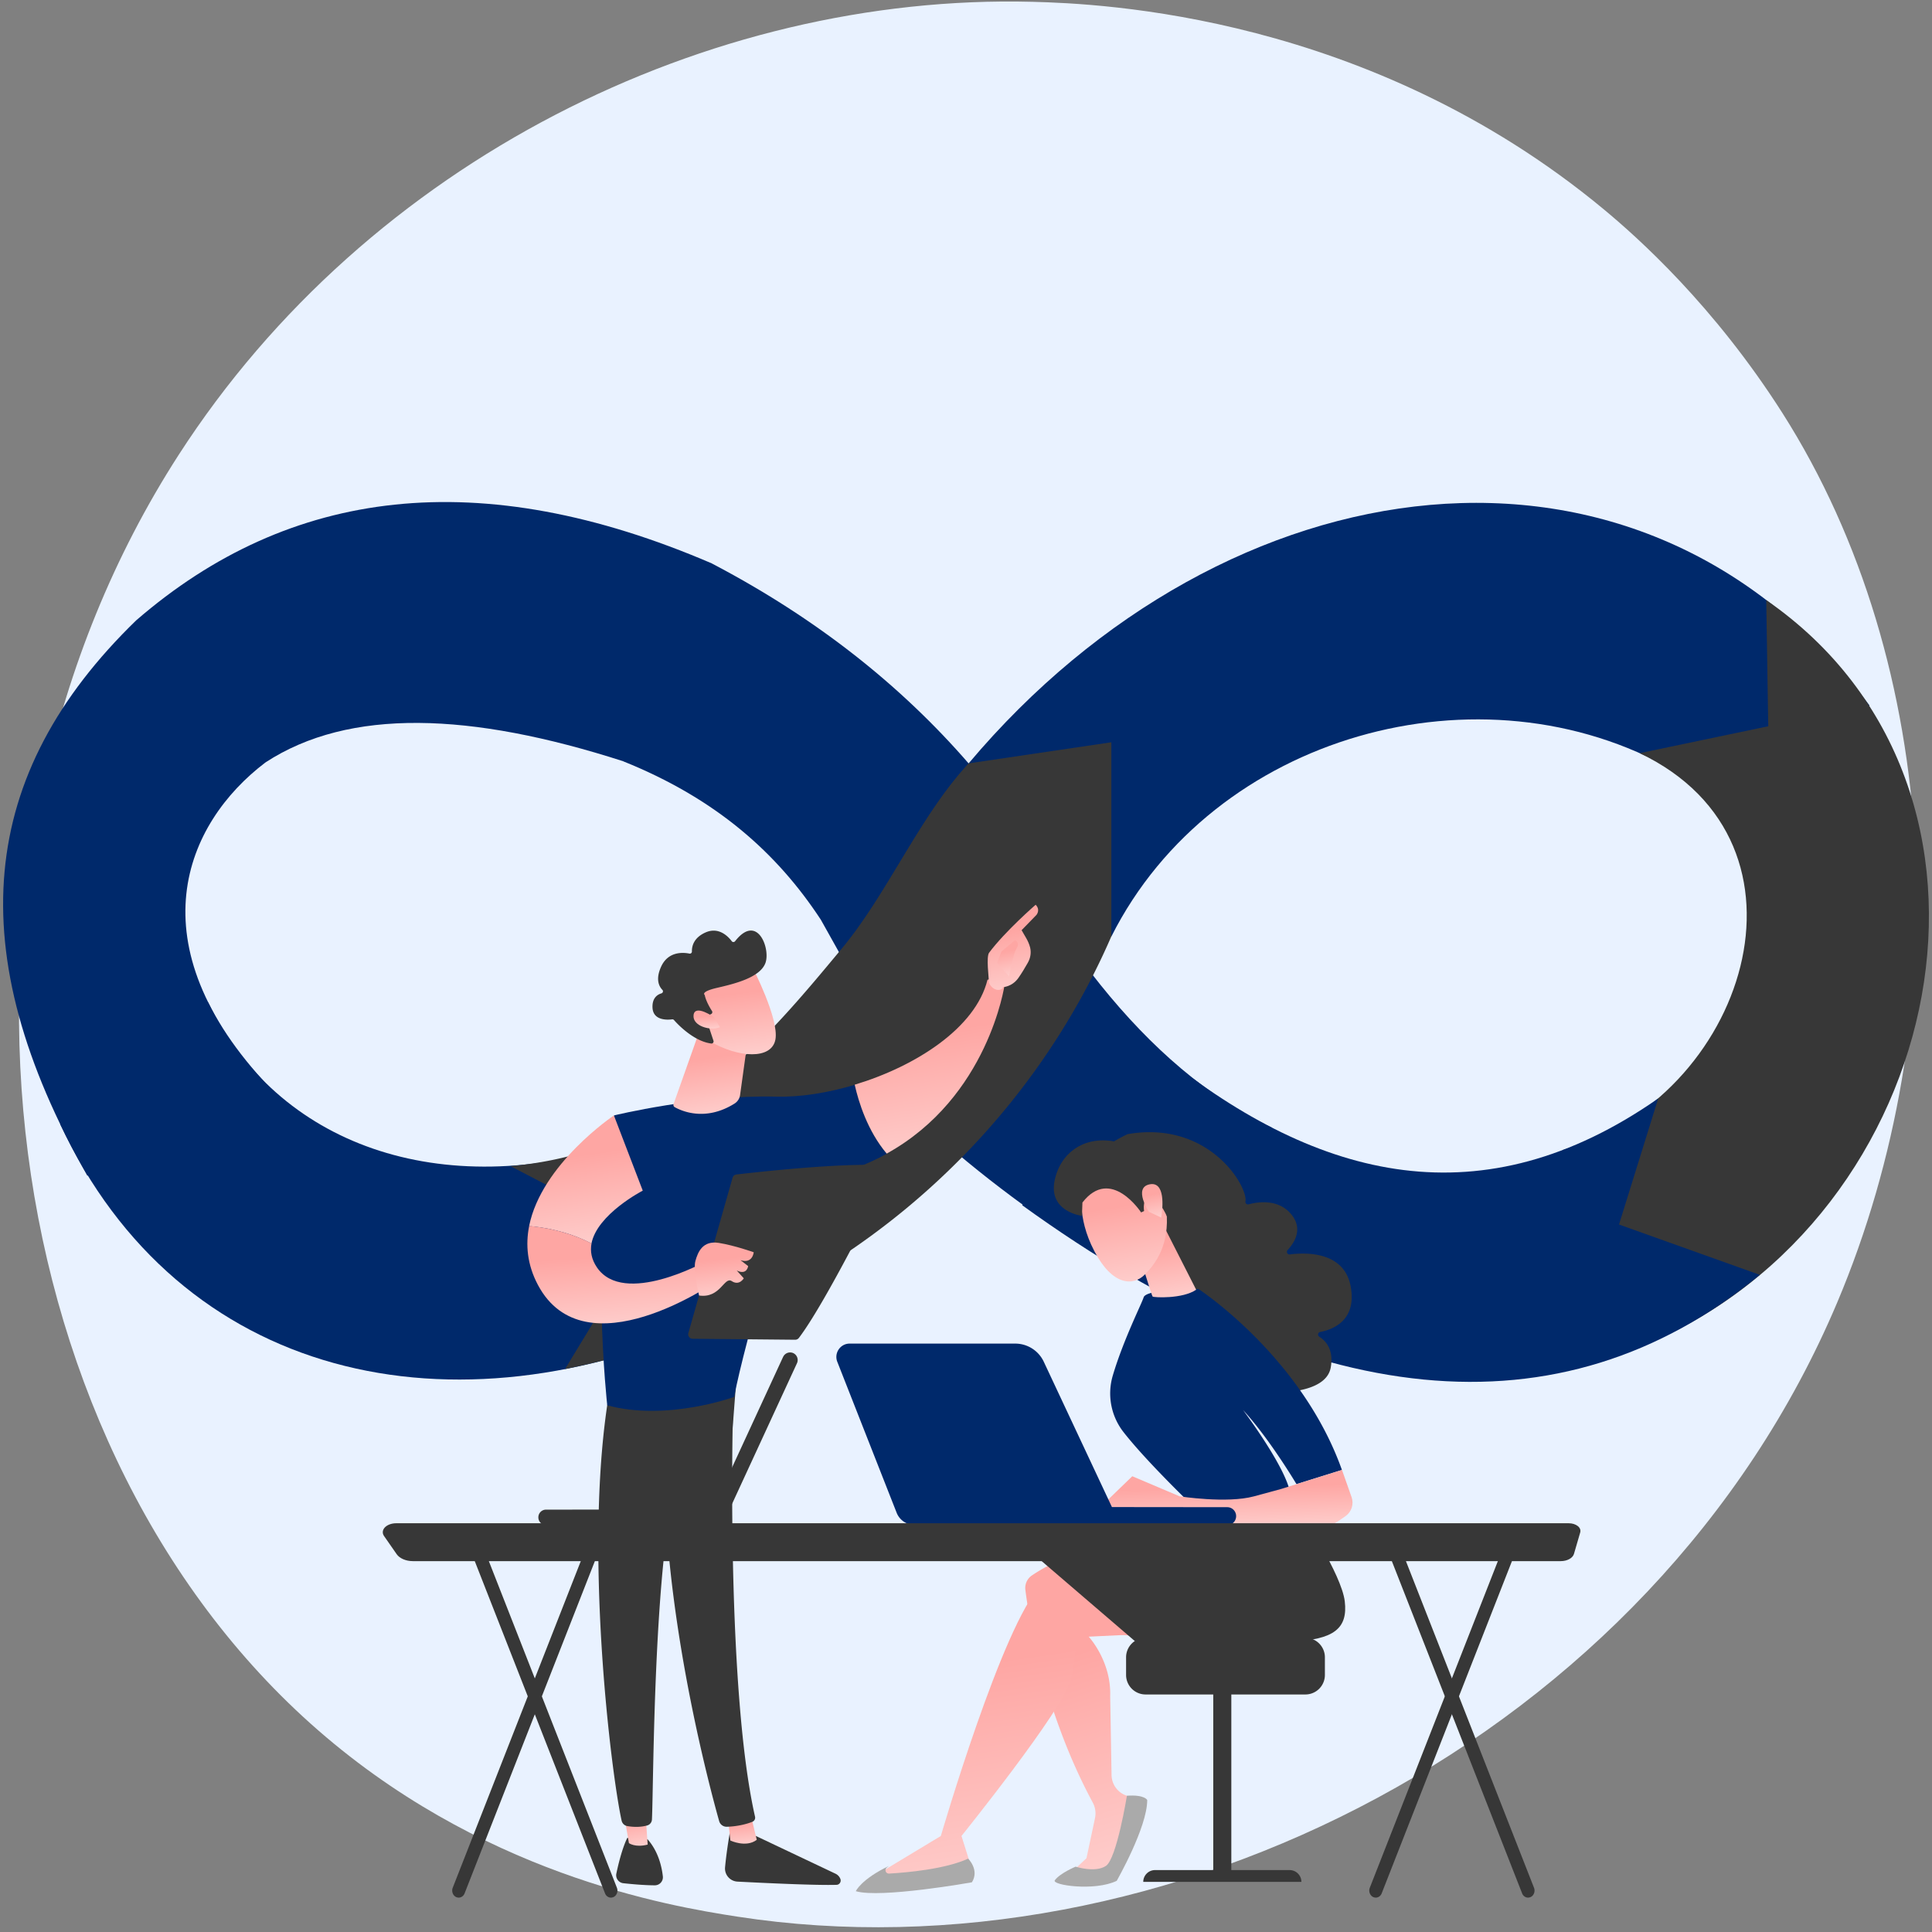 <svg xmlns="http://www.w3.org/2000/svg" width="250" height="250" fill="none" viewBox="0 0 250 250"><rect x="0" y="0" width="250" height="250" fill="#808080" stroke="none"/><path fill="#E9F2FF" d="M237.733 168.544c-23.828 56.398-87.287 87.984-142.327 79.466-8.96-1.383-33.506-5.516-55.247-25.003-41.845-37.517-50.794-111.802-17.037-164.15C47.688 20.75 91.728-.843 133.58.234c9.013.235 43.563 1.664 73.921 26.83 4.461 3.698 14.293 12.478 23.162 26.413 20.805 32.725 22.595 78.318 7.07 115.067z"/><path fill="#00296B" d="M17.636 80.26l16.722 18.393c-10.461 7.931-17.027 23.502.486 42.012l-23.54 11.475c-16.506-29.044-14.167-51.995 6.332-71.88z"/><path fill="#00296B" d="M7.786 145.467l16.217.262 2.915-16.06c8.905 18.393 29.962 26.079 54.05 18.239l12.162 22.733c-34.766 15.934-69.954 7.75-85.344-25.174zm136.031-24.297c13.151-26.124 47.854-35.764 72.805-21.459l25.294-8.418c-29.539-39.616-83.221-32.102-116.574 7.487l18.475 22.39z"/><path fill="#373737" d="M202.168 148.822l10.731 25.202c39.155-16.395 51.01-71.916 15.651-96.377l.261 16.331-16.641 3.482c24.503 11.683 13.583 44.797-10.002 51.362z"/><path fill="#00296B" d="M132.268 155.956c37.095 26.821 69.558 30.32 95.445 9.007l-18.214-6.511 5.073-16.313c-22.712 15.852-43.824 10.689-64.089-5.534l-18.215 19.351zM17.637 80.26v17.67l16.721.723c10.84-7.07 26.536-6.501 46.297-.144l11.487-25.59c-30.034-12.923-54.653-9.84-74.505 7.342z"/><path fill="#00296B" d="M80.655 98.518l-9.39-19.668 20.877-5.923c13.564 7.107 24.484 15.816 33.2 25.862 9.598 21.25 22.775 39.399 39.254 47.139l-21.624.226 3.329 18.962c-8.474-5.1-16.65-10.824-23.846-17.072l-16.236-29.027c-5.667-8.645-13.564-15.68-25.564-20.5z"/><path fill="#373737" d="M125.342 98.78c-6.35 6.827-10.506 16.892-16.479 24.044-9.516 11.412-21.39 26.152-42.816 28.069l17.487 9.097-10.417 17.162c34.937-6.98 59.385-29.894 70.692-55.991V96.049l-18.467 2.731zM94.525 236.644s-.468 2.495-.702 4.973a1.701 1.701 0 0 0 1.61 1.863c3.283.172 10.3.506 12.818.416.378-.009.63-.398.495-.76a1.256 1.256 0 0 0-.63-.678l-11.54-5.471-2.051-.343z"/><path fill="url(#paint0_linear)" d="M94.184 235.17l.324 2.993s2.024.967 3.418-.091l-.81-3.345-2.932.443z"/><path fill="#373737" d="M94.983 178.898c-.162.777-1.187 39 2.717 56.172a.576.576 0 0 1-.342.669c-.63.254-1.853.606-3.32.642a1.002 1.002 0 0 1-.98-.732c-1.124-3.988-6.503-23.954-7.052-42.98-.611-21.268.01-.723.01-.723l.602-13.139 8.365.091zm-13.806 58.921s-.71 1.257-1.42 4.612a1.042 1.042 0 0 0 .899 1.257c1.08.117 2.752.271 4.083.271.612 0 1.098-.534 1.035-1.148-.135-1.23-.576-3.238-1.988-4.82l-2.609-.172z"/><path fill="url(#paint1_linear)" d="M80.6 233.967l.783 4.53s.81.615 2.428.19l-.35-4.874-2.86.154z"/><path fill="#373737" d="M78.883 179.919c-3.517 20.138.252 49.852 1.556 55.676.081.352.36.633.72.696.611.108 1.61.199 2.6-.082a.838.838 0 0 0 .602-.759c.225-4.693.17-33.53 3.373-44.897a2.598 2.598 0 0 1 1.008-1.419l6.053-4.241.53-6.945-16.442 1.971z"/><path fill="#00296B" d="M100.426 141.904c-9.958-.262-20.977 2.433-20.977 2.433-3.139 17.389-.872 37.508-.872 37.508 7.69 2.107 16.425-1.085 16.425-1.085 1.349-7.27 7.528-27.697 7.528-27.697 4.876-.561 8.896-1.935 12.216-3.771-2.492-2.957-3.643-6.71-4.138-8.916-3.535 1.058-7.106 1.61-10.182 1.528z"/><path fill="url(#paint2_linear)" d="M129.993 127.436c-.971-1.194-2.213-.651-2.213-.651-1.529 6.212-9.255 11.186-17.18 13.573.495 2.215 1.646 5.959 4.138 8.916 13.177-7.279 15.255-21.838 15.255-21.838z"/><path fill="url(#paint3_linear)" d="M129.758 127.734c.099.326-1.089.814-1.781-.533-.018-.642-.378-3.391.009-3.915 2.06-2.768 6.027-6.213 6.027-6.213.656.669.108 1.311.108 1.311l-1.925 1.981c.395.732.872 1.347 1.097 2.224.171.669.054 1.375-.288 1.981-.342.605-.809 1.392-1.241 1.998-.846 1.166-2.006 1.166-2.006 1.166z"/><path fill="url(#paint4_linear)" d="M131.34 121.658l-1.754 1.465-.558 1.474 1.538 1.745s.549-2.93.945-3.554c.387-.633.189-.94-.171-1.13z"/><path fill="url(#paint5_linear)" d="M83.173 154.067l-3.733-9.73s-9.363 6.266-10.973 14.314c1.754.145 4.956.633 8.068 2.261.738-3.807 6.638-6.845 6.638-6.845z"/><path fill="url(#paint6_linear)" d="M91.223 163.272s-10.506 5.832-13.978.732c-.72-1.058-.89-2.107-.701-3.101-3.113-1.619-6.315-2.107-8.069-2.261-.486 2.424-.26 5.01 1.134 7.632 6.071 11.412 22.973-.407 22.973-.407l-1.359-2.595z"/><path fill="url(#paint7_linear)" d="M90.414 133.676l-3.256 9.187a.33.33 0 0 0 .144.398c.863.488 3.957 1.908 7.735-.452.396-.245.666-.652.729-1.113l1.106-7.966-6.458-.054z"/><path fill="url(#paint8_linear)" d="M97.393 125.212s3.418 6.619 2.95 9.277c-.467 2.659-4.785 2.424-8.527.226l-2.563-7.134 8.14-2.369z"/><path fill="#373737" d="M92.007 131.225a.275.275 0 0 0 .126-.398c-.278-.434-.791-1.311-.944-2.08 0 0-.62-.407 1.601-.922 2.222-.515 5.54-1.311 6.251-3.201.693-1.845-1.043-6.52-3.921-2.83-.108.135-.324.144-.432 0-.459-.615-1.673-1.89-3.382-1.14-1.601.705-1.79 1.872-1.772 2.469a.268.268 0 0 1-.324.271c-.8-.163-2.734-.316-3.652 1.673-.756 1.637-.288 2.568.153 3.02.144.145.072.389-.117.452-.53.154-1.214.606-1.16 1.845.08 1.727 1.997 1.591 2.536 1.519.09-.009.18.018.243.091.459.524 2.546 2.749 4.821 3.038.198.027.351-.172.288-.362l-.962-2.893a.266.266 0 0 1 .153-.335l.494-.217z"/><path fill="url(#paint9_linear)" d="M92.403 131.632s-2.464-1.736-2.653-.298c-.198 1.437 2.213 2.106 3.409 1.582l-.756-1.284z"/><path fill="#373737" d="M89.073 172.495l5.721-20.093a.591.591 0 0 1 .495-.425c1.034-.117 4.039-.461 7.511-.759 4.173-.353 9.031-.642 11.927-.398.414.036.666.47.477.85-1.646 3.355-8.429 16.991-11.829 21.458a.607.607 0 0 1-.467.235l-13.277-.126a.58.58 0 0 1-.558-.742z"/><path fill="url(#paint10_linear)" d="M90.46 167.639s-.8-3.291-.476-4.467c.324-1.166.944-2.667 3.022-2.342 2.078.335 4.525 1.212 4.525 1.212s-.126 1.519-1.7 1.031l.98.759s-.144 1.221-1.475.57l.908 1.013s-.575 1.004-1.556.362c-.98-.642-1.448 2.26-4.227 1.862z"/><path fill="#373737" d="M102.422 157.222c0 .932.755 1.691 1.682 1.691a1.69 1.69 0 0 0 1.682-1.691 1.69 1.69 0 0 0-1.682-1.691c-.936 0-1.682.76-1.682 1.691zm-6.978 1.112l-.432-.126 1.17-3.97c.188-.651.71-1.13 1.358-1.266 3.696-.777 13.42-.931 13.834-.94l.009.452c-.099 0-10.093.163-13.745.931-.485.1-.872.47-1.016.959l-1.178 3.96zm-24.845 39.001h.053l22.137-.018a.99.99 0 0 0 .99-.994.99.99 0 0 0-.99-.995l-22.137.018a.99.99 0 0 0-.989.995.984.984 0 0 0 .936.994z"/><path fill="#373737" d="M101.361 175.534c-.009.018-.018.027-.027.045l-9.318 20.192a.99.99 0 0 0 .476 1.32.974.974 0 0 0 1.314-.488l9.318-20.192a.99.99 0 0 0-.476-1.32.995.995 0 0 0-1.287.443zm57.972 42.093h-2.338v25.401h2.338v-25.401z"/><path fill="#373737" d="M168.4 243.516h-20.463c0-.841.684-1.528 1.52-1.528h17.423c.837 0 1.52.687 1.52 1.528zm3.041-26.775a2.524 2.524 0 0 1-2.51 2.523h-20.706a2.524 2.524 0 0 1-2.51-2.523v-2.288a2.523 2.523 0 0 1 2.51-2.523h20.706c1.385 0 2.51 1.14 2.51 2.523v2.288z"/><path fill="url(#paint11_linear)" d="M140.913 200.69s-3.472.543-7.376 3.165a1.953 1.953 0 0 0-.854 1.872c.467 3.725 2.392 15.77 8.725 27.535.333.624.432 1.347.279 2.034l-1.098 5.154-2.042 1.927h5.262l3.499-9.531-1.493-.48a2.848 2.848 0 0 1-1.979-2.667l-.179-10.218c.152-4.558-2.78-7.696-2.78-7.696l8.401-.406-8.365-10.689z"/><path fill="#AAA" d="M136.496 243.299c-.477.633 5.154 1.465 8.005.081 0 0 3.949-6.899 3.949-10.453 0 0-.315-.723-2.627-.56 0 0-1.322 8.174-2.725 9.087-1.403.914-3.913.091-3.913.091s-1.988.823-2.689 1.754z"/><path fill="url(#paint12_linear)" d="M148.216 211.93c-.044-.081-9.039-1.085-9.039-1.085s.296 2.749-.63 6.538c-.918 3.789-14.131 20.192-14.131 20.192l1.385 4.413c-4.281 1.501-8.5 1.736-12.647.768l8.59-5.181s8.033-27.526 12.953-32.436l9.022-3.138 4.497 9.929z"/><path fill="#373737" d="M168.399 195.916s5.181 7.749 5.613 11.285c.423 3.536-1.421 4.973-6.863 5.209-5.442.235-19.96.235-19.96.235l-12.404-10.644s9.031-3.237 11.379-4.159c2.356-.913 22.235-1.926 22.235-1.926z"/><path fill="#AAA" d="M125.278 240.505s1.493 1.456.486 3.065c0 0-11.82 2.107-15.022 1.149 0 0 .666-1.528 4.282-3.265l-.27.208c-.333.263-.144.805.288.778 2.374-.136 7.295-.579 10.236-1.935z"/><path fill="#373737" d="M145.939 146.751c10.596-1.808 15.589 6.881 15.22 8.708a.332.332 0 0 0 .414.38c1.214-.326 3.903-.742 5.568 1.356 1.475 1.854.368 3.599-.522 4.558-.216.235-.036.606.279.569 2.239-.28 7.097-.352 7.897 4.223.738 4.268-2.213 5.471-3.967 5.815-.296.054-.368.452-.107.615.872.56 1.888 1.709 1.475 3.987-.639 3.563-7.592 3.274-8.411 3.229a.273.273 0 0 1-.144-.046l-11.135-6.384a.334.334 0 0 1-.162-.235l-2.249-13.048a.336.336 0 0 1 .09-.29l-7.259-10.299c-2.635-.398 2.887-3.12 3.013-3.138z"/><path fill="#00296B" d="M154.378 194.894s-6.035-5.778-9.013-9.603a8.13 8.13 0 0 1-1.367-7.307c1.358-4.593 3.769-9.359 3.985-10.1.333-1.14 7.106-1.085 7.106-1.085s13.321 8.689 18.556 23.411l-5.882 1.835s-3.481-5.868-6.918-9.594c0 0 5.946 7.894 6.153 11.132l-12.62 1.311z"/><path fill="url(#paint13_linear)" d="M147.173 161.527c.072.235 1.835 6.121 1.979 6.248.135.127 3.877.326 5.631-.886l-4.363-8.582-3.247 3.22z"/><path fill="url(#paint14_linear)" d="M140.087 153.967s-.855 3.373 1.511 7.912c2.366 4.54 5.037 4.531 6.503 3.084 1.467-1.456 3.266-3.916 2.834-8.301-.432-4.395-9.616-6.99-10.848-2.695z"/><path fill="#373737" d="M147.659 156.888s-3.922-6.023-7.592-1.284l-.063 1.727s-4.308-.516-3.553-4.485c.756-3.97 4.471-6.448 9.265-4.73 4.794 1.718 7.538 3.482 7.844 6.936.305 3.454-2.42 2.695-2.42 2.695s-.891-2.433-2.159-2.686c-1.268-.253-.935 1.646-.935 1.646l-.387.181z"/><path fill="url(#paint15_linear)" d="M148.666 156.806s-2.033-3.083.054-3.545c2.087-.461 1.763 3.003 1.538 4.287l-1.592-.742z"/><path fill="url(#paint16_linear)" d="M142.083 195.319l4.434-4.295 6.135 2.604s6.107.949 9.606 0l3.499-.95 7.898-2.468 1.241 3.526c.315.896 0 1.89-.773 2.442-.684.488-1.485 1.022-1.997 1.248-1.044.461-25.645-.317-25.645-.317l-4.398-1.79z"/><path fill="#00296B" d="M158.866 197.344h-.063l-25.735-.027a1.15 1.15 0 0 1-1.151-1.157c0-.642.521-1.167 1.151-1.158l25.735.027c.638 0 1.151.516 1.151 1.158 0 .624-.477 1.13-1.088 1.157z"/><path fill="#00296B" d="M109.942 173.861h21.426c1.583 0 3.022.913 3.697 2.351l9.903 21.114h-26.634a2.487 2.487 0 0 1-2.311-1.582l-7.682-19.541c-.432-1.121.396-2.342 1.601-2.342z"/><path fill="#00296B" d="M125.035 184.685c.468 1.447.117 2.857-.764 3.147-.891.289-1.988-.661-2.447-2.107-.468-1.447-.117-2.858.765-3.147.89-.29 1.987.66 2.446 2.107z"/><path fill="#373737" d="M59.355 245.551a.889.889 0 0 1-.332-.073c-.423-.199-.621-.741-.441-1.202l17.486-44.599c.18-.461.675-.678 1.097-.479.423.199.621.742.441 1.203L60.12 244.999c-.135.344-.44.552-.765.552z"/><path fill="#373737" d="M79.053 245.551c-.323 0-.63-.208-.764-.552l-17.486-44.598c-.18-.461.009-1.004.44-1.203.423-.199.918.018 1.098.479l17.486 44.599c.18.461-.009 1.003-.44 1.202a.927.927 0 0 1-.334.073zm98.972 0a.89.89 0 0 1-.333-.073c-.423-.199-.621-.741-.441-1.202l17.486-44.599c.18-.461.675-.678 1.098-.479.423.199.621.742.441 1.203l-17.487 44.598c-.134.344-.44.552-.764.552z"/><path fill="#373737" d="M197.725 245.551c-.324 0-.63-.208-.765-.552l-17.486-44.598c-.18-.461.009-1.004.441-1.203.423-.199.917.018 1.097.479l17.487 44.599c.179.461-.009 1.003-.441 1.202a.928.928 0 0 1-.333.073z"/><path fill="#373737" d="M204.48 198.294c.081-.289-.027-.597-.314-.823-.288-.226-.711-.362-1.161-.362H51.26c-.584 0-1.133.199-1.457.534-.315.334-.36.75-.117 1.103l1.646 2.369c.378.543 1.197.895 2.087.895h148.543c.836 0 1.556-.397 1.709-.94l.809-2.776z"/><defs><linearGradient id="paint0_linear" x1="96.994" x2="96.203" y1="242.051" y2="235.873" gradientUnits="userSpaceOnUse"><stop stop-color="#fff"/><stop offset="1" stop-color="#FEA6A3"/></linearGradient><linearGradient id="paint1_linear" x1="83.012" x2="81.468" y1="243.394" y2="235.481" gradientUnits="userSpaceOnUse"><stop stop-color="#fff"/><stop offset="1" stop-color="#FEA6A3"/></linearGradient><linearGradient id="paint2_linear" x1="125.163" x2="119.9" y1="169.788" y2="133.58" gradientUnits="userSpaceOnUse"><stop stop-color="#fff"/><stop offset="1" stop-color="#FEA6A3"/></linearGradient><linearGradient id="paint3_linear" x1="132.709" x2="129.077" y1="138.095" y2="120.837" gradientUnits="userSpaceOnUse"><stop stop-color="#fff"/><stop offset="1" stop-color="#FEA6A3"/></linearGradient><linearGradient id="paint4_linear" x1="131.051" x2="129.465" y1="130.591" y2="123.276" gradientUnits="userSpaceOnUse"><stop stop-color="#fff"/><stop offset="1" stop-color="#FEA6A3"/></linearGradient><linearGradient id="paint5_linear" x1="79.51" x2="75.776" y1="175.949" y2="149.372" gradientUnits="userSpaceOnUse"><stop stop-color="#fff"/><stop offset="1" stop-color="#FEA6A3"/></linearGradient><linearGradient id="paint6_linear" x1="86.519" x2="85.195" y1="182.674" y2="162.157" gradientUnits="userSpaceOnUse"><stop stop-color="#fff"/><stop offset="1" stop-color="#FEA6A3"/></linearGradient><linearGradient id="paint7_linear" x1="94.448" x2="92.199" y1="153.617" y2="136.822" gradientUnits="userSpaceOnUse"><stop stop-color="#fff"/><stop offset="1" stop-color="#FEA6A3"/></linearGradient><linearGradient id="paint8_linear" x1="97.614" x2="95.348" y1="146.595" y2="128.547" gradientUnits="userSpaceOnUse"><stop stop-color="#fff"/><stop offset="1" stop-color="#FEA6A3"/></linearGradient><linearGradient id="paint9_linear" x1="92.307" x2="91.986" y1="135.207" y2="131.425" gradientUnits="userSpaceOnUse"><stop stop-color="#fff"/><stop offset="1" stop-color="#FEA6A3"/></linearGradient><linearGradient id="paint10_linear" x1="95.632" x2="94.378" y1="173.93" y2="162.802" gradientUnits="userSpaceOnUse"><stop stop-color="#fff"/><stop offset="1" stop-color="#FEA6A3"/></linearGradient><linearGradient id="paint11_linear" x1="145.14" x2="125.719" y1="280.196" y2="218.11" gradientUnits="userSpaceOnUse"><stop stop-color="#fff"/><stop offset="1" stop-color="#FEA6A3"/></linearGradient><linearGradient id="paint12_linear" x1="139.483" x2="129.76" y1="280.836" y2="214.679" gradientUnits="userSpaceOnUse"><stop stop-color="#fff"/><stop offset="1" stop-color="#FEA6A3"/></linearGradient><linearGradient id="paint13_linear" x1="152.887" x2="150.496" y1="176.547" y2="161.285" gradientUnits="userSpaceOnUse"><stop stop-color="#fff"/><stop offset="1" stop-color="#FEA6A3"/></linearGradient><linearGradient id="paint14_linear" x1="148.244" x2="144.695" y1="178.569" y2="156.155" gradientUnits="userSpaceOnUse"><stop stop-color="#fff"/><stop offset="1" stop-color="#FEA6A3"/></linearGradient><linearGradient id="paint15_linear" x1="149.764" x2="148.378" y1="161.474" y2="154.68" gradientUnits="userSpaceOnUse"><stop stop-color="#fff"/><stop offset="1" stop-color="#FEA6A3"/></linearGradient><linearGradient id="paint16_linear" x1="166.813" x2="166.478" y1="204.251" y2="192.223" gradientUnits="userSpaceOnUse"><stop stop-color="#fff"/><stop offset="1" stop-color="#FEA6A3"/></linearGradient></defs></svg>